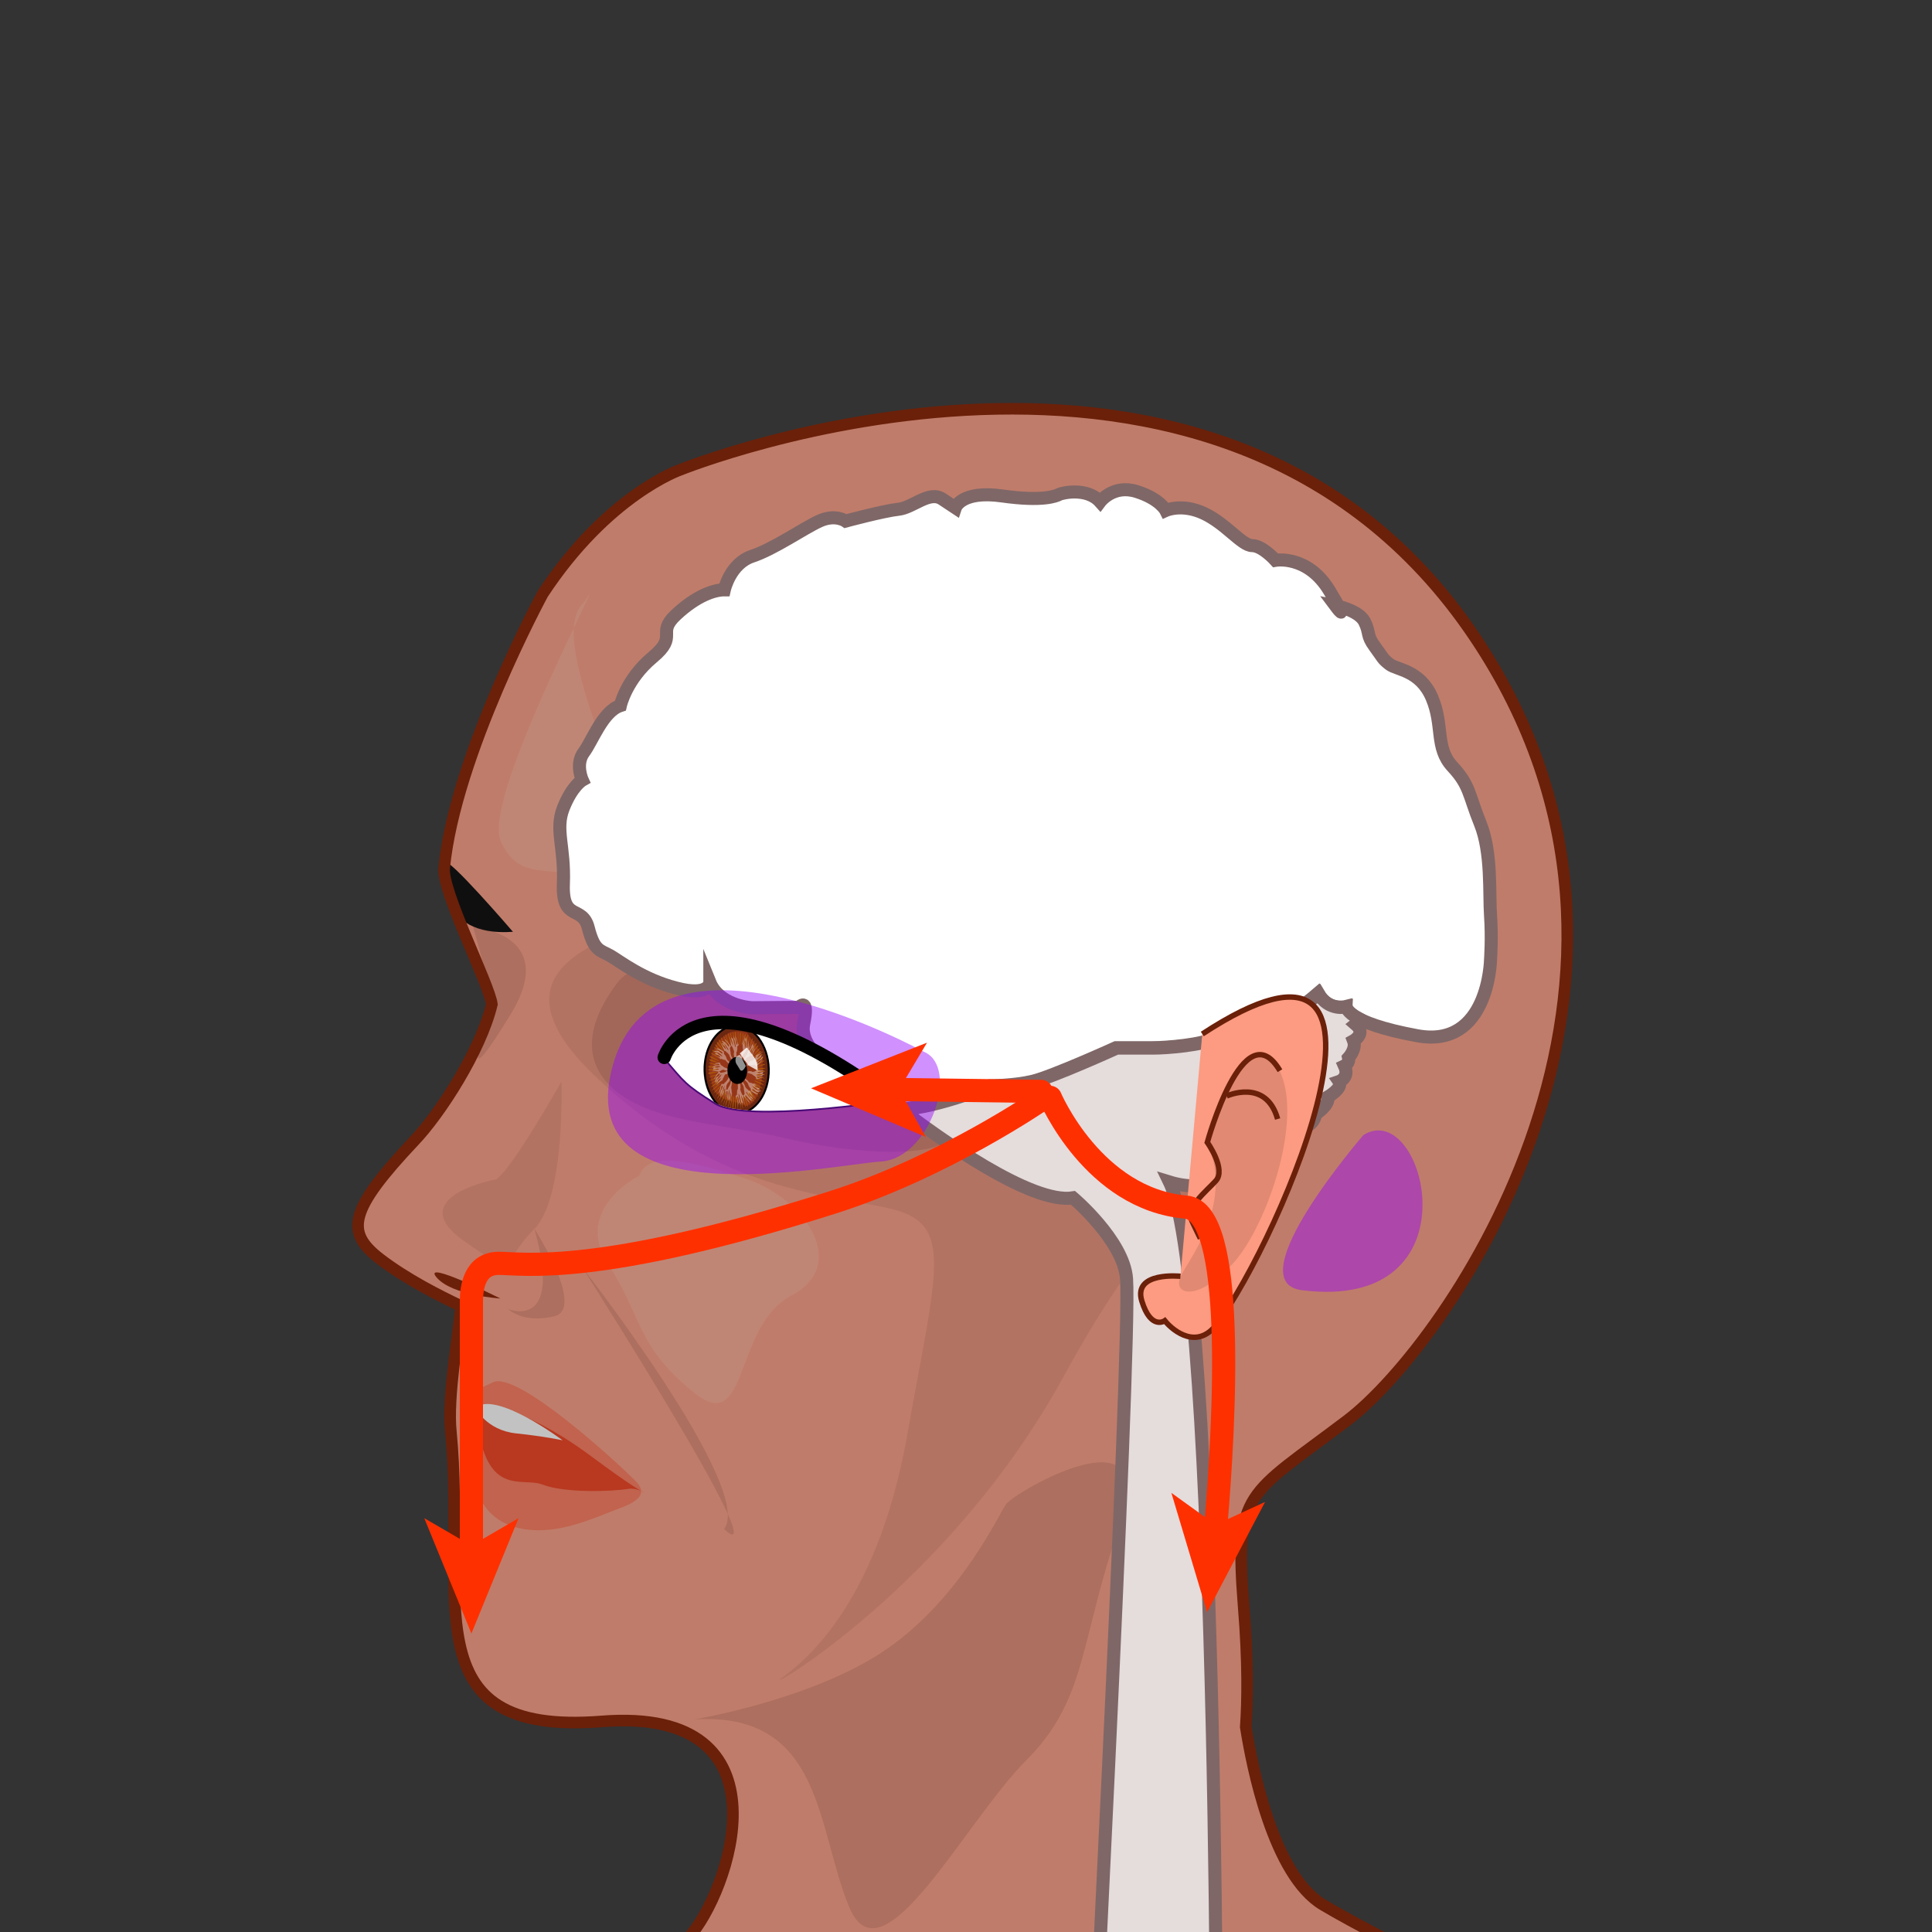 <?xml version="1.0" encoding="utf-8"?>
<!-- Generator: Adobe Illustrator 24.0.2, SVG Export Plug-In . SVG Version: 6.00 Build 0)  -->
<svg version="1.1" id="Layer_1" xmlns="http://www.w3.org/2000/svg" xmlns:xlink="http://www.w3.org/1999/xlink" x="0px" y="0px"
	 viewBox="0 0 1000 1000" style="enable-background:new 0 0 1000 1000;" xml:space="preserve">
<rect x="0" y="0" width="1000" height="1000" fill="#333333" stroke="none"/>
<style type="text/css">
	.st0{clip-path:url(#SVGID_2_);}
	.st1{opacity:0.7;}
	.st2{fill:#FC9B81;stroke:#6B2009;stroke-width:3.468;stroke-miterlimit:10;}
	.st3{opacity:9.000000e-02;fill:#3F1C18;enable-background:new    ;}
	.st4{fill:#E8320F;}
	.st5{opacity:0.14;fill:#3F1C18;enable-background:new    ;}
	.st6{opacity:0.42;fill:#FF4824;enable-background:new    ;}
	.st7{fill:#FFFFFF;}
	.st8{fill:none;stroke:#000000;stroke-width:1.734;stroke-miterlimit:10;}
	.st9{opacity:0.14;fill:#FFFFFF;enable-background:new    ;}
	.st10{fill:#FFFFFF;stroke:#7F6767;stroke-width:6.757;stroke-miterlimit:10;}
	.st11{fill:#E5DCDC;stroke:#7F6767;stroke-width:6.757;stroke-miterlimit:10;}
	.st12{opacity:0.44;fill:#9403FC;}
	.st13{fill:#FC9B81;stroke:#6B2009;stroke-width:2.81;stroke-miterlimit:10;}
	.st14{fill:none;stroke:#6B2009;stroke-width:2.81;stroke-miterlimit:10;}
	.st15{fill:#6B2009;}
	.st16{clip-path:url(#SVGID_4_);}
	.st17{fill:#963618;stroke:#000000;stroke-miterlimit:10;}
	.st18{opacity:0.28;enable-background:new    ;}
	.st19{fill:#AA5509;}
	.st20{opacity:0.67;}
	.st21{opacity:0.56;fill:#FFFFFF;enable-background:new    ;}
	.st22{opacity:0.57;fill:#FFFFFF;enable-background:new    ;}
	.st23{opacity:0.8;fill:#FFFFFF;enable-background:new    ;}
	.st24{fill:none;stroke:#000000;stroke-width:6.935;stroke-linecap:round;stroke-linejoin:round;stroke-miterlimit:10;}
	.st25{fill:none;stroke:#6B2009;stroke-width:6;stroke-miterlimit:10;}
	.st26{fill:none;stroke:#FF3000;stroke-width:12;stroke-linecap:round;stroke-miterlimit:10;}
	.st27{fill:#FF3000;}
</style>
<g>
	<defs>
		<rect id="SVGID_1_" x="-1.1" y="0.4" width="1001.2" height="999.6"/>
	</defs>
	<clipPath id="SVGID_2_">
		<use xlink:href="#SVGID_1_"  style="overflow:visible;"/>
	</clipPath>
	<g class="st0">
		<g class="st1">
			<path class="st2" d="M859.7,1085.2c-53.6-37.8-143.5-80.4-175-99.3c-25.7-15.4-36.7-71.7-39.9-92c0.9-13,1.3-33.3-1.1-62.5
				c-4.7-59.9,1.6-56.8,53.6-96.2c52-39.4,184.5-228.6,66.2-405.2C630.1,130.7,352,243.2,352,243.2s-37.4,12.9-71.1,64.2
				c0,0-45.3,83.6-51,141.9c-1.2,12.1,23.4,60.3,24.7,70.5c-5.8,24.1-26.8,56.7-40.3,70.8c-33.9,36-35.5,47.1-17.9,60.8
				c14.2,10.9,30.9,19.2,42.2,24.6c-1.1,14.1-7.2,46.9-5.2,65.4c8.2,85.1-22,157.5,78.1,149.6c100.1-7.9,65.7,89.4,44.8,112
				c-21,22.5-318.6,224.8-196.4,241.7c0,0,142.1-45.5,267.6-113.6l11.3,5.9C438.7,1137.2,913.3,1123,859.7,1085.2z"/>
			<g>
				<path class="st3" d="M490.7,269.9c0,0,48.6,129.6-8.3,174.7s-106.1,18.9-129.3,27.9c-23,9.2-110.2,22.6-45.2,84.4
					s122.1,61,154,69c31.9,7.9,22.8,31.5,8,115c-14.5,83.7-48.9,115.6-64.6,127.1s84.9-44.8,145.4-155.8s85.6-88.9,76.1-141.1
					C601.2,508.8,574,258.6,490.7,269.9z"/>
				<path class="st4" d="M246.4,730.8c-0.5-5.6,22.9-4.4,60.2,23.4c37.3,27.8,27,15.2,18.8,16.4c-8.4,1.4-33.2,2.3-44.6-2.2
					C269.7,764.2,250.6,776.2,246.4,730.8z"/>
				<path class="st3" d="M290.6,559.8c0,0-28,49.5-34.5,50.8c-6.3,1-45.2,10.7-16.7,31.2c28.5,20.4,20.6,10.7,37.2-5.7
					C292.8,619.7,290.6,559.8,290.6,559.8z"/>
				<path class="st5" d="M442,530.2c0,0-100.5-50.7-122.5-21.5c-22,29.2-14.1,49.4,6.9,61.1c21,11.7,49.7,12.1,82.2,19.8
					c32.5,7.6,87.6,12.1,84.5-6.8C490,563.4,471,528.6,442,530.2z"/>
				<path class="st6" d="M241.8,720.5c0,0,0.6,1.2,13.3-5c12.8-6.5,67.2,44.4,70.6,47.9c3.4,3.6,13.6,10.1-3.3,16.6
					c-16.9,6.5-33.2,14.2-51,11.5c-17.6-2.9-24.3-14.8-26.1-26.5C243.4,753.2,247.6,730.1,241.8,720.5z"/>
				<path class="st7" d="M246,728.7c0,0,5.8,11.6,21,13.2c15.2,1.6,24.2,3.6,24.2,3.6S256.4,719.4,246,728.7z"/>
				<path class="st5" d="M276.6,636c0,0,26.6,41.3,10.3,45.3c-16.2,4-24-3.8-24-3.8S291.8,689.7,276.6,636z"/>
				<g>
					<path d="M467.8,508.2L467.8,508.2L467.8,508.2z"/>
					<path d="M425.5,489.8c-34.6-15.1-75.7-11.1-95.6-7.8c-4.6-0.3-12.2-0.6-15.4-2.9c1.1,1.1,2.7,3,4.7,4.9
						c-0.8,0.1-1.3,0.2-1.3,0.2s0.7,0.1,1.8,0.1c4.9,4.6,11.3,9.6,16.7,9.4c9.3,0,33,0.6,33.6,0.3c20.2,2.9,30.1,2.6,35.4,7.1
						c10.9,9.7,62.5,6.8,62.5,6.8C466.8,507.5,460.3,504.6,425.5,489.8z"/>
					<path d="M467.8,508.2C467.8,508.2,468,507.9,467.8,508.2C468,507.9,467.8,508.2,467.8,508.2z"/>
					<path d="M468,507.9C468.2,508.1,468,507.9,468,507.9L468,507.9z"/>
					<path d="M314.6,479.1c-0.8-0.9-1.3-1.3-1.3-1.3C313.3,478.3,313.8,478.6,314.6,479.1z"/>
				</g>
				<path d="M265.5,482.3c0,0-34.7-40.4-35.1-35.6C229.8,451.6,225.4,485.2,265.5,482.3z"/>
				<path class="st5" d="M359.2,890c0,0,62.4-10.3,100.3-36.8c38.1-26.7,57.1-68.8,61.3-74.7s80.4-51,59.1,9.9s-16.8,91-49,123
					c-31.9,32.2-74.2,116.1-91.2,76C422.6,946.9,426.3,885.6,359.2,890z"/>
				<path class="st8" d="M343.8,547.3c0,0,21.6-48.9,116.6,22.1c0,0-74,11.4-89.9,1.5C354.5,560.9,354.8,560,343.8,547.3z"/>
				<path class="st5" d="M244.9,479.9c0,0,45,3.2,19.4,45.1s-15.1,14.9-12.6,6.6C253.9,523.4,256.5,519.8,244.9,479.9z"/>
				<path class="st5" d="M301.4,656c0,0,89.4,114.6,73.4,135.4C374.7,791.4,408.6,825.7,301.4,656z"/>
				<path class="st9" d="M330.8,608.6c0,0-34.5,17-16,45.8c18.4,28.8,14.2,41.4,43.6,65.8c29.6,24.6,20.7-33.5,51.2-49.6
					c30.5-16.1,6.9-50.1-23-60.3C356.8,600.4,335.8,595.5,330.8,608.6z"/>
				<path class="st5" d="M285.9,1198.2c0.4-0.5,0.3-0.9,0.6-1.4c33-77.9-21-34-70.4-1.3c-33.4,21.8-67,24.5-85.3,24.1
					c-1.3,13.2,7,22.5,29.4,25.5C159.7,1245.1,214.7,1227.5,285.9,1198.2z"/>
				<path class="st9" d="M302.2,311.9c17.7-29.4-53.5,101.2-43,123.5c10.2,22.6,25.9,11.1,60.6,20.7
					C347.8,443.8,277.8,333.3,302.2,311.9z"/>
			</g>
		</g>
		<g>
			<path class="st10" d="M367.4,508.4c0,0,0,7.6-17.4,3c-17.4-4.5-28.8-13.6-34.1-16.7c-5.3-3-8.3-2.3-11.4-14.4
				c-3-12.1-13.6-3-12.9-22.7c0.8-19.7-4.5-28,0-39.4c4.5-11.4,9.8-14.4,9.8-14.4s-3.8-8.3,0.8-14.4c4.5-6.1,9.8-21.2,18.9-24.2
				c0,0,3-13.6,16.7-25s1.5-12.1,12.1-22s19.7-12.9,25-12.9c0,0,3-13.6,14.4-17.4s26.5-14.4,34.8-18.2c8.3-3.8,13.6,0,13.6,0
				s19.7-5.3,27.3-6.1c7.6-0.8,15.9-9.8,22.7-5.3c6.8,4.5,6.8,4.5,6.8,4.5s3-9.1,24.2-6.1c21.2,3,28,0,29.5-0.8s14.4-3.8,21.2,3.8
				c0,0,6.8-9.1,18.9-5.3c12.1,3.8,15.1,9.8,15.1,9.8s8.3-3.8,19.7,1.5c11.4,5.3,19.7,16.7,25,16.7c5.3,0,12.1,7.6,12.1,7.6
				s16.7-3,28,15.9c11.4,18.9,3,7.6,3,7.6s12.1,2.3,15.1,8.3c3,6.1,0.8,6.8,5.3,12.9c4.5,6.1,3.8,6.1,7.6,9.1s15.9,3,22,17.4
				c6.1,14.4,1.5,25.8,10.6,35.6c9.1,9.8,8.3,14.4,14.4,29.5c6.1,15.1,4.5,36.4,5.3,47.7s0,22.7,0,22.7s-0.8,46.2-37.9,39.4
				c-37.1-6.8-37.1-15.1-37.1-15.1s-9.1,2.3-14.4-6.8c0,0-16.7,14.4-25,16.7s-22,2.3-28,6.1c-6.1,3.8-25.8,5.3-32.6,5.3
				s-18.9,0-18.9,0s-33.3,15.1-43.2,17.4c-9.8,2.3-22,2.3-22,2.3s-41.7,15.9-50,10.6c-8.3-5.3-26.5-16.7-26.5-16.7
				S413,544.2,416,529.8c3-14.4-2.5-8.4-2.5-8.4s-21,0.2-24.1,0.2C386.4,521.5,372,519.7,367.4,508.4z"/>
			<path class="st11" d="M701.7,530.2c0,0,1.4-1.1,1.9-2.8c-6.7-3.6-6.7-6.2-6.7-6.2s-9.1,2.3-14.4-6.8c0,0-16.7,14.4-25,16.7
				s-22,2.3-28,6.1c-6.1,3.8-25.8,5.3-32.6,5.3c-6.8,0-18.9,0-18.9,0s-33.3,15.1-43.2,17.4c-9.8,2.3-22,2.3-22,2.3
				s-34.3,13.1-46.9,11.6c19.6,15,67.9,49.7,89.5,46.2c0,0,26.3,22.2,27.7,41.9c2.5,35.4-20.4,476.8-20.4,476.8l67.1-4.7
				c0,0,1.9-467.7-24.5-522.2c17.2,5.3,38.5,1.6,66.1-27.9c0,0,8.3,0.5,9.6-7.3c0,0,7.2-4.5,6.3-8.8c0,0,8-4.7,5.8-8
				c0,0,5.6-1.9,2.8-8.1c0,0,2.7-1.3,2.1-4.2c0,0,4.2-4.6,2.6-8.8C700.6,538.7,707.3,535,701.7,530.2z"/>
		</g>
		<path class="st12" d="M478.2,544.4c0,0-137.2-75.7-160.8,6.3c-23.6,82,113.5,52,138.7,50.5C481.3,599.6,497.1,552.3,478.2,544.4z"
			/>
		<g>
			<g>
				<g>
					<path class="st13" d="M611,660.6c0,0-24.7-2.6-20,12.8c4.7,15.3,11.9,10.2,11.9,10.2c4.8,5.9,17,14.9,26.8,1.9
						c33.4-44.2,112.2-228.6-7.4-150.3"/>
					<path class="st13" d="M603.3,690.5"/>
				</g>
				<path class="st5" d="M625,591.2c0,0,20.2-63.6,35.7-39.8c15.5,23.8-4.3,82.2-22.2,102.2c-17.8,19.8-30.1,16.7-28,8.9
					C612.1,654.7,639.5,626.9,625,591.2z"/>
			</g>
			<path class="st14" d="M621.3,641c0,0-0.9-1.7-4.3-8.9c-3.4-7.2,6.8-14.9,12.3-20.9s-4.4-19.9-4.4-19.9s18.9-68.7,37.6-37.1"/>
			<path class="st14" d="M634.9,567.3c0,0,20.4-9.4,26.4,11.9"/>
		</g>
		<path class="st15" d="M259,672.1c0,0-41-20.5-33.1-11S259,672.1,259,672.1z"/>
		<path class="st7" d="M343.8,547.3c0,0,21.6-48.9,116.6,22.1c0,0-74,11.4-89.9,1.5C354.5,560.9,354.8,560,343.8,547.3z"/>
		<g>
			<g>
				<defs>
					<path id="SVGID_3_" d="M343.8,547.3c0,0,21.6-48.9,116.6,22.1c0,0-74,11.4-89.9,1.5C354.5,560.9,354.8,560,343.8,547.3z"/>
				</defs>
				<clipPath id="SVGID_4_">
					<use xlink:href="#SVGID_3_"  style="overflow:visible;"/>
				</clipPath>
				<g class="st16">
					
						<ellipse transform="matrix(1 -2.348524e-02 2.348524e-02 1 -12.895 9.105)" class="st17" cx="381.2" cy="553.5" rx="16.6" ry="22.7"/>
					<path class="st18" d="M364.3,557.2c1.4,12.5,10.4,20.8,19.6,18.9c9.2-2,15.3-13.6,13.6-26.3c-1.7-12.7-10.4-20.8-19.6-18.9
						C369,533,362.9,544.6,364.3,557.2z M367.6,557.3c-1.3-2.8,0-6.3,0.5-10.1c0.3-3.5,1.4-3.1,2.5-6c1.3-2.8,3-4.2,6.3-6.3
						c3.3-2.1,9-0.6,9-0.6c1.3-0.2,2,2.9,3.5,4c1.5,1.5,2.1,3.3,3.4,5.1c1.6,1.9,0.6,1.2,1.5,3.7c1,2.2,0,1.5,0.5,5.6
						c0.5,4-1.7,10.7-2.2,12.9c-0.7,2.1-2.4,5-4.8,6.2c-2.6,1.5-2.4-0.2-6-1c-3.8-0.5-6-2-6.8-1.9c-0.9-0.3-1.5-1.1-3.7-2.6
						C368.5,564.3,368.7,560.3,367.6,557.3z"/>
					<path class="st19" d="M367.4,557.5c-2.1,0.3,3.7-1.5,3.7-1.5C373.2,556.1,369.5,557.2,367.4,557.5z"/>
					<path class="st19" d="M391.7,552.2c-2.1,0.3,3.7-1.5,3.7-1.5C397.5,550.8,393.8,551.8,391.7,552.2z"/>
					<path class="st19" d="M367.5,559.4c-2.3,0.6,3.6-1.9,3.6-1.9C373.4,557,369.8,558.8,367.5,559.4z"/>
					<path class="st19" d="M391.5,550.9c-2.3,0.6,3.6-1.9,3.6-1.9C397.2,548.7,393.3,550.4,391.5,550.9z"/>
					<path class="st19" d="M368,560.9c-2,0.8,3.5-2.3,3.5-2.3C373.5,557.8,370,560.1,368,560.9z"/>
					<path class="st19" d="M391,549.5c-2,0.8,3.5-2.3,3.5-2.3C396.6,546.8,393.3,548.9,391,549.5z"/>
					<path class="st19" d="M368.3,562.6c-2,1.2,3.2-2.9,3.2-2.9C373.9,558.8,370.5,561.6,368.3,562.6z"/>
					<path class="st19" d="M390.9,548.6c-2,1.2,3.2-2.9,3.2-2.9C396.1,545,392.8,547.4,390.9,548.6z"/>
					<path class="st19" d="M369,564.2c-2,1.2,3-3.1,3-3.1C374.3,559.8,371.1,562.7,369,564.2z"/>
					<path class="st19" d="M390.2,547.4c-2,1.2,3-3.1,3-3.1C395.6,543.1,392.2,546.3,390.2,547.4z"/>
					<path class="st19" d="M369.8,565.6c-1.9,1.6,2.9-3.5,2.9-3.5C374.7,560.9,371.6,564.2,369.8,565.6z"/>
					<path class="st19" d="M389.8,546.4c-1.9,1.6,2.9-3.5,2.9-3.5C394.9,541.5,391.7,544.8,389.8,546.4z"/>
					<path class="st19" d="M370.7,566.9c-1.7,1.8,2.8-3.9,2.8-3.9C375,561.5,372.4,565.1,370.7,566.9z"/>
					<path class="st19" d="M389.2,545.2c-1.7,1.8,2.8-3.9,2.8-3.9C393.8,539.9,391.1,543.6,389.2,545.2z"/>
					<path class="st19" d="M371.6,568.3c-1.8,2,2.3-4.3,2.3-4.3C375.6,562.2,373.2,566.1,371.6,568.3z"/>
					<path class="st19" d="M388.7,544.5c-1.7,1.8,2.3-4.3,2.3-4.3C392.9,538.6,390.5,542.4,388.7,544.5z"/>
					<path class="st19" d="M372.4,569.3c-1.6,2.2,2.1-4.5,2.1-4.5C376.3,562.8,374,567,372.4,569.3z"/>
					<path class="st19" d="M388.1,543.7c-1.6,2.2,2.1-4.5,2.1-4.5C391.8,537,389.4,541.3,388.1,543.7z"/>
					<path class="st19" d="M373.4,570.4c-1.3,2.4,1.8-4.6,1.8-4.6C376.9,563.5,375,568.2,373.4,570.4z"/>
					<path class="st19" d="M387.3,542.7c-1.3,2.4,1.8-4.6,1.8-4.6C390.7,535.9,388.6,540.3,387.3,542.7z"/>
					<path class="st19" d="M374.7,571.3c-1.3,2.4,1.6-4.8,1.6-4.8C377.4,563.9,375.8,568.7,374.7,571.3z"/>
					<path class="st19" d="M386.5,542.2c-1.3,2.4,1.6-4.8,1.6-4.8C389.2,534.8,387.6,539.6,386.5,542.2z"/>
					<path class="st19" d="M375.7,572c-1.1,2.6,1.1-5.2,1.1-5.2C378.1,564.4,376.8,569.4,375.7,572z"/>
					<path class="st19" d="M385.6,541.5c-1.1,2.6,1.1-5.2,1.1-5.2C388,533.9,386.8,538.7,385.6,541.5z"/>
					<path class="st19" d="M377.1,572.6c-0.8,2.7,0.7-5.1,0.7-5.1C378.8,564.9,377.9,569.9,377.1,572.6z"/>
					<path class="st19" d="M384.8,541c-0.8,2.7,0.7-5.1,0.7-5.1C386.6,533.3,385.7,538.2,384.8,541z"/>
					<path class="st19" d="M378.2,573.1c-0.6,2.9,0.4-5.3,0.4-5.3C379.5,565,378.8,570.1,378.2,573.1z"/>
					<path class="st19" d="M383.9,540.7c-0.6,2.9,0.4-5.3,0.4-5.3C385.2,532.7,384.5,537.8,383.9,540.7z"/>
					<path class="st19" d="M379.4,573.5c-0.6,2.9,0-5.2,0-5.2C380.2,565.1,380,570.6,379.4,573.5z"/>
					<path class="st19" d="M383,540.4c-0.6,2.9,0-5.2,0-5.2C383.8,532,383.6,537.5,383,540.4z"/>
					<path class="st19" d="M380.7,573.7c-0.4,3.1-0.2-5.4-0.2-5.4C381.1,565.4,381.1,570.6,380.7,573.7z"/>
					<path class="st19" d="M382.1,540.1c-0.4,3.1-0.2-5.4-0.2-5.4C382.2,531.7,382.3,537.3,382.1,540.1z"/>
					<path class="st19" d="M382,573.5c0.1,3-0.7-5.3-0.7-5.3C381.7,565.5,382.2,570.7,382,573.5z"/>
					<path class="st19" d="M381,540.1c0.1,3-0.7-5.3-0.7-5.3C380.9,531.9,381.2,537.2,381,540.1z"/>
					<path class="st19" d="M383.5,573.5c0.1,3-0.8-5.1-0.8-5.1C382.3,565.2,383.4,570.5,383.5,573.5z"/>
					<path class="st19" d="M380.2,540.2c0.1,3-0.8-5.1-0.8-5.1C379.4,531.9,380.1,537.2,380.2,540.2z"/>
					<path class="st19" d="M384.5,573.1c0.3,3.2-1.3-5-1.3-5C383.2,565.1,384.3,570.3,384.5,573.1z"/>
					<path class="st19" d="M379.3,540.4c0.3,3.2-1.3-5-1.3-5C377.7,532.2,379,537.2,379.3,540.4z"/>
					<path class="st19" d="M386,572.6c0.5,3-1.7-4.9-1.7-4.9C384,564.9,385.3,569.9,386,572.6z"/>
					<path class="st19" d="M378.5,540.5c0.5,3-1.7-4.9-1.7-4.9C376.5,532.8,378,537.6,378.5,540.5z"/>
					<path class="st19" d="M387,572.3c0.5,3-1.9-4.7-1.9-4.7C384.6,564.6,386.5,569.3,387,572.3z"/>
					<path class="st19" d="M377.4,540.9c0.5,3-1.9-4.7-1.9-4.7C374.9,533.5,376.8,538.2,377.4,540.9z"/>
					<path class="st19" d="M388.2,571.6c0.9,2.9-2-4.4-2-4.4C385.2,564.3,387.3,568.7,388.2,571.6z"/>
					<path class="st19" d="M376.7,541.5c0.9,2.9-2-4.4-2-4.4C373.7,534.1,376,538.7,376.7,541.5z"/>
					<path class="st19" d="M389.3,570.6c1.1,2.6-2.4-3.9-2.4-3.9C386,563.7,388.2,567.9,389.3,570.6z"/>
					<path class="st19" d="M375.9,542c1.1,2.6-2.6-4.1-2.6-4.1C372.4,535,374.8,539.4,375.9,542z"/>
					<path class="st19" d="M390.2,569.8c1.3,2.4-2.8-3.9-2.8-3.9C386.5,563,389.2,567.1,390.2,569.8z"/>
					<path class="st19" d="M375,542.8c1.3,2.4-2.8-3.9-2.8-3.9C371.3,536.5,373.9,540.2,375,542.8z"/>
					<path class="st19" d="M390.2,569.8c1.3,2.4-2.8-3.9-2.8-3.9C386.5,563,389.2,567.1,390.2,569.8z"/>
					<path class="st19" d="M375,542.8c1.3,2.4-2.8-3.9-2.8-3.9C371.3,536.5,373.9,540.2,375,542.8z"/>
					<path class="st19" d="M391.1,568.5c1.3,2.4-3.2-3.4-3.2-3.4C386.9,562.5,389.9,566.1,391.1,568.5z"/>
					<path class="st19" d="M374.4,543.6c1.3,2.4-3.2-3.4-3.2-3.4C370.2,537.5,373.2,541.2,374.4,543.6z"/>
					<path class="st19" d="M392.2,567.1c1.7,2.3-3.1-3-3.1-3C387.6,561.5,390.7,564.9,392.2,567.1z"/>
					<path class="st19" d="M373.7,544.5c1.7,2.3-3.3-3.1-3.3-3.1C369.1,539,372,542.2,373.7,544.5z"/>
					<path class="st19" d="M393.1,565.8c1.6,1.9-3.3-2.7-3.3-2.7C388.1,560.8,391.2,563.8,393.1,565.8z"/>
					<path class="st19" d="M373.2,545.3c1.6,1.9-3.3-2.7-3.3-2.7C368.1,540.5,371.6,543.4,373.2,545.3z"/>
					<path class="st19" d="M393.7,564.4c1.8,1.7-3.6-2.2-3.6-2.2C388.6,560.1,392.1,562.5,393.7,564.4z"/>
					<path class="st19" d="M372.7,546.4c1.8,1.7-3.6-2.2-3.6-2.2C367.3,542.1,370.7,544.6,372.7,546.4z"/>
					<path class="st19" d="M394.3,563c1.8,1.7-3.5-1.8-3.5-1.8C388.7,559.4,392.3,561.2,394.3,563z"/>
					<path class="st19" d="M372,547.4c1.8,1.7-3.5-1.8-3.5-1.8C366.7,544,370.2,545.8,372,547.4z"/>
					<path class="st19" d="M394.9,561.2c2,1.4-3.9-1.3-3.9-1.3C389,558.5,392.9,559.8,394.9,561.2z"/>
					<path class="st19" d="M371.8,548.8c2,1.4-3.9-1.3-3.9-1.3C365.9,545.6,369.8,547.4,371.8,548.8z"/>
					<path class="st19" d="M395.3,559.6c2.1,1.2-3.8-0.9-3.8-0.9C389.3,557.6,393.1,558.4,395.3,559.6z"/>
					<path class="st19" d="M371.4,549.9c2.1,1.2-3.8-0.9-3.8-0.9C365.6,547.6,369.4,548.5,371.4,549.9z"/>
					<path class="st19" d="M395.4,557.9c2.3,0.9-3.8-0.5-3.8-0.5C389.3,556.5,393.4,557.1,395.4,557.9z"/>
					<path class="st19" d="M371.3,551c2.3,0.9-3.8-0.5-3.8-0.5C365.2,549.6,369.2,550.3,371.3,551z"/>
					<path class="st19" d="M395.6,556.1c2.2,0.5-3.9,0.2-3.9,0.2C389.4,555.4,393.3,555.6,395.6,556.1z"/>
					<path class="st19" d="M371.1,552.3c2.2,0.5-3.9,0.2-3.9,0.2C364.9,551.6,369,551.6,371.1,552.3z"/>
					<path class="st19" d="M395.7,554.3c2.2,0.5-3.8,0.6-3.8,0.6C389.7,554.5,393.5,554.3,395.7,554.3z"/>
					<path class="st19" d="M371.1,553.4c2.2,0.5-3.8,0.6-3.8,0.6C364.8,553.4,368.6,553.2,371.1,553.4z"/>
					<path class="st19" d="M395.7,552.8c2.2,0.1-3.7,1.1-3.7,1.1C389.7,553.4,393.3,552.6,395.7,552.8z"/>
					<path class="st19" d="M370.9,554.8c2.2,0.1-3.7,1.1-3.7,1.1C364.9,555.3,368.7,554.7,370.9,554.8z"/>
					<g class="st20">
						<path class="st21" d="M386.4,551.8c0,0,0.8-0.6,1.4-0.5c0.6-0.3,0.6-0.3,0.8-0.1c0.2,0.2,1.5,0,1.9-0.1s0.6,0.8,1,0.7
							s0.2-0.2,0.8-0.6c0.2-0.2,0.8-0.6,1.7-1.8s0.9-1.2,0.9-1.2s-0.8,0.6-1.7,1.8c-1.1,1.1-1.3,0.2-1.3,0.2s0.7-1,1.7-1.4
							c1-0.4,1.5-2.6,1.5-2.6s-0.7,1-1.2,1.7c-0.5,0.7-1.3,1.3-2.3,1.7s-0.2-0.2,0.1-0.7c0.4-0.5,0.9-0.8,1.7-1.4
							c0.8-0.6,0.5-0.7,0.8-1.7c0.2-0.2-0.9,0.8-1.3,1.3c-0.4,0.5-1.2,0.6-1.2,0.6s0.5-0.7,1.1-1.5c0.8-0.6,2.1-1.9,2.1-1.9
							l-0.6,0.3c0,0-0.5,0.7-2,1.2c-1.4,0.5-0.6,0.3-1.1,1.1c-0.5,0.7-0.5,1.2-1.2,1.7c-0.8,0.6,0,0-1,0.4c-0.8,0.1-1.5,1.1-1.5,1.1
							C386.5,551.1,386.4,551.8,386.4,551.8z"/>
						<path class="st21" d="M377.2,553.7c0,0-0.8,0.6-1.4,0.9c-0.4,0.1-0.6,0.3-1,0.4c-0.4,0.1-1.7,0.3-1.7,0.3
							c-0.2,0.2-0.6-0.8-1-0.7c-0.2,0.2-0.2,0.2-0.5,0.7c-0.4,0.5-0.5,0.7-1.4,2s-0.6,1.4-0.6,1.4s0.5-0.7,1.6-2.2
							c1.1-1.5,1.4-0.5,1.4-0.5s-0.5,1.2-1.5,1.5c-0.9,0.8-1.3,2.8-1,3c0.2-0.2,0.5-1.2,1-1.9c0.5-0.7,1.2-1.7,2-2.3
							c0.8-0.6,0.2,0.2-0.1,0.7c-0.4,0.5-0.7,1-1.7,1.8c-0.9,0.8-0.5,1.2-0.6,1.8c-0.2,0.2,0.9-0.8,1.2-1.7c0.4-0.5,1.4-0.9,1.4-0.9
							s-0.5,0.7-1.1,1.5c-0.5,0.7-1.6,2.2-1.6,2.2l0.8-0.6c0,0,0.5-0.7,1.9-1.6c1.4-0.9,0.4-0.5,0.9-1.2s0.6-1.4,1-1.9
							c0.5-0.7,0.2-0.2,1-0.4c0.8-0.6,1.3-1.3,1.3-1.3C377.1,554.4,377.2,553.7,377.2,553.7z"/>
						<path class="st21" d="M381.3,547.4c0,0-0.2-1.3-0.1-1.9c-0.1-0.8-0.1-0.8,0.2-1.3c0.2-0.2,0.3-2,0.2-2.4s0.8-0.6,0.7-1
							s-0.1-0.4-0.4-1c-0.3-0.6-0.4-1-0.8-2.5c-0.7-1.6-0.6-1.2-0.6-1.2s0.2,1.3,0.9,2.9c0.7,1.6-0.1,1.8-0.1,1.8s-0.4-1-0.6-2.3
							c-0.2-1.3-1.8-2.7-1.5-2.6c0.2,0.2,0.6,1.2,0.8,2c0.4,1,0.6,2.3,0.8,3.6c0.2,1.3-0.2,0.2-0.5-0.4c-0.1-0.8-0.5-1.4-0.7-2.7
							c-0.2-1.3-0.6-0.8-1.1-1.5c-0.1-0.4,0.2,1.3,0.6,2.3c0.3,0.6,0.3,2.1,0.3,2.1s-0.4-1-0.8-2c-0.4-1-0.9-2.9-0.9-2.9l0.1,0.8
							c0,0,0.4,1,0.5,3c0.1,1.9,0.3,0.6,0.7,1.6c0.4,1,0.6,1.2,0.8,2c0.4,1,0.1,0.4,0,1.5c0,1.1,0.4,2.5,0.4,2.5
							C380.7,547.3,381.3,547.4,381.3,547.4z"/>
						<path class="st21" d="M381.8,560.8c0,0,0.2,1.3,0.1,1.9c0.1,0.8,0.1,0.8-0.2,1.3c-0.2,0.2-0.3,2-0.2,2.4s-0.8,0.6-0.7,1
							s0.1,0.4,0.4,1c0.3,0.6,0.4,1,0.8,2.5c0.7,1.6,0.6,1.2,0.6,1.2s-0.2-1.3-0.9-2.9c-0.7-1.6,0.1-1.8,0.1-1.8s0.6,1.2,0.6,2.3
							c0.2,1.3,1.8,2.7,1.5,2.6c0,0-0.6-1.2-0.8-2c-0.4-1-0.6-2.3-0.8-3.6c-0.2-1.3,0.2-0.2,0.5,0.4c0.1,0.8,0.5,1.4,0.7,2.7
							c0.2,1.3,0.6,0.8,1.1,1.5c0.1,0.4-0.2-1.3-0.6-2.3c-0.3-0.6-0.3-2.1-0.3-2.1s0.4,1,0.8,2c0.4,1,0.9,2.9,0.9,2.9l-0.1-0.8
							c0,0-0.4-1-0.5-3c-0.1-1.9-0.3-0.6-0.7-1.6c-0.4-1-0.6-1.2-0.8-2c-0.4-1-0.1-0.4,0-1.5c0-1.1-0.4-2.5-0.4-2.5
							C382.1,560.9,381.8,560.8,381.8,560.8z"/>
						<path class="st21" d="M385.1,549.4c0,0,0.7-1,1.1-1.5c0.4-0.5,0.4-0.5,0.8-0.6c0.2-0.2,1.4-0.9,1.5-1.1
							c0.2-0.2,0.7,0.5,0.9,0.3c0.2-0.2,0.2-0.2,0.3-0.9c0.1-0.7,0.5-0.7,0.9-2.3s0.2-1.3,0.2-1.3s-0.3,0.9-1.1,2.6
							c-0.6,1.8-1.1,1.1-1.1,1.1s0.3-0.9,1-1.9c0.7-1,0.5-3.3,0.5-3.3s-0.2,1.3-0.5,2.2c-0.3,0.9-0.7,2.1-1.3,2.8
							c-0.7,1-0.4,0.1-0.1-0.8c0.1-0.7,0.6-1.4,1.3-2.4c0.7-1,0-1.1,0.3-2c-0.1-0.4-0.9,1.2-1,1.9c-0.3,0.9-1.1,1.5-1.1,1.5
							s0.2-1.3,0.7-2.1c0.3-0.9,1.3-2.8,1.3-2.8l-0.5,0.7c0,0-0.3,0.9-1.3,2.4c-0.9,1.2-0.1,0.7-0.6,1.4c-0.3,0.9-0.2,1.3-0.5,2.2
							c-0.5,0.7-0.2,0.2-0.7,1s-1.2,2.1-1.2,2.1C385,548.5,385.1,549.4,385.1,549.4z"/>
						<path class="st21" d="M377.5,556.9c0,0-0.5,1.2-0.8,1.7s-0.5,0.7-0.7,1c-0.2,0.2-1.3,1.3-1.5,1.5c-0.2,0.2-0.9-0.3-1.1,0
							c-0.2,0.2,0.1,0.4-0.3,0.9c-0.1,0.7-0.3,0.9-0.7,2.5c-0.4,1.6,0,1.5,0,1.5s0.3-0.9,0.8-2.7c0.3-2,0.9-1.2,0.9-1.2
							s0,1.1-0.9,2.3c-0.5,1.2-0.3,3.5-0.1,3.3c0.2-0.2,0.2-1.3,0.5-2.2c0.3-0.9,0.7-2.1,1.2-3.2c0.5-1.2,0.2-0.2,0.1,0.4
							c-0.1,0.7-0.2,1.3-0.9,2.3c-0.5,1.2,0,1.1-0.1,2.2c0.1,0.4,0.6-1.4,0.7-2.1c0-1.1,0.8-1.7,0.8-1.7s0,1.1-0.3,2
							c-0.3,0.9-1,3-1,3l0.3-0.9c0,0,0.3-0.9,1.1-2.6c0.8-1.7,0.1-0.7,0.4-1.6c0-1.1,0-1.5,0.5-2.2c0.3-0.9,0.2-0.2,0.9-1.2
							c0.5-0.7,0.7-2.1,0.7-2.1C378,557.3,377.5,556.9,377.5,556.9z"/>
						<path class="st21" d="M379.3,548.2c0,0-0.4-1-0.9-1.8c-0.1-0.8-0.4-1-0.2-1.3c-0.1-0.4-0.3-2.1-0.4-2.5s0.5-0.7,0.5-1.2
							c-0.2-0.2-0.2-0.2-0.6-0.8c-0.5-0.4-0.6-0.8-1.6-1.9c-1.1-1.1-1-0.7-1-0.7s0.6,0.8,1.6,1.9c1.3,1.3,0.5,1.9,0.5,1.9
							s-0.6-0.8-1.4-1.7c-0.6-1.2-2.4-1.3-2.4-1.3c0.2,0.2,1,0.7,1.5,1.5c0.7,0.5,1.4,1.7,1.9,2.5c0.6,1.2-0.1,0.7-0.4,0.1
							c-0.3-0.6-0.8-0.9-1.4-2.1c-0.6-1.2-0.7-0.5-1.5-1.1c-0.2-0.2,0.6,1.2,1.4,1.7c0.5,0.4,0.9,1.8,0.9,1.8s-0.7-0.5-1.3-1.3
							c-0.6-0.8-1.9-2.1-1.9-2.1l0.6,0.8c0,0,0.6,0.8,1.3,2.4c0.9,1.8,0.3,0.6,1.1,1.1c0.6,0.8,1,0.7,1.5,1.5
							c0.6,0.8,0.2,0.2,0.6,1.2c0.4,1,1.2,2,1.2,2C379,548.7,379.3,548.2,379.3,548.2z"/>
						<path class="st21" d="M383.9,560.4c0,0,0.4,1,0.9,1.8c0.1,0.8,0.4,1,0.2,1.3c0.1,0.4,0.3,2.1,0.4,2.5s-0.5,0.7-0.5,1.2
							c0.2,0.2,0.2,0.2,0.6,0.8c0.5,0.4,0.6,0.8,1.6,1.9s1,0.7,1,0.7s-0.6-0.8-1.6-1.9c-1.3-1.3-0.5-1.9-0.5-1.9s0.6,0.8,1.4,1.7
							c0.6,1.2,2.4,1.3,2.4,1.3c-0.2-0.2-1-0.7-1.5-1.5c-0.7-0.5-1.4-1.7-1.9-2.5c-0.6-1.2,0.1-0.7,0.4-0.1c0.3,0.6,0.8,0.9,1.4,2.1
							c0.6,1.2,0.7,0.5,1.5,1.1c0.2,0.2-0.6-1.2-1.4-1.7c-0.7-0.5-0.9-1.8-0.9-1.8s0.7,0.5,1.3,1.3c0.6,0.8,1.9,2.1,1.9,2.1
							l-0.6-0.8c0,0-0.6-0.8-1.3-2.4c-0.9-1.8-0.3-0.6-1.1-1.1c-0.6-0.8-1-0.7-1.5-1.5c-0.6-0.8-0.2-0.2-0.6-1.2c-0.4-1-1.2-2-1.2-2
							C384.5,560.1,383.9,560.4,383.9,560.4z"/>
						<path class="st21" d="M383.8,548.1c0,0,0.5-1.2,0.6-1.8c0.4-0.5,0.3-0.9,0.7-1c0.2-0.2,1.1-1.5,1.4-2c0.2-0.2,0.7,0.1,1-0.4
							c0.2-0.2-0.1-0.4,0-1.1c0.1-0.7,0-1.1,0-2.6c0.1-1.8,0-1.5,0-1.5s0,1.1-0.4,3.1c-0.3,2-0.8,1.7-0.8,1.7s0.2-1.3,0.4-2.7
							c0.2-1.3-0.6-3.4-0.6-3.4s0,1.5,0.2,2.4c0.1,0.8-0.1,2.2-0.5,3.3c-0.2,1.3-0.2,0.2-0.3-0.6c-0.1-0.8,0-1.5,0.4-2.7
							c0.5-1.2-0.4-1-0.3-2.1c-0.1-0.4-0.2,1.3-0.1,2.2c0.1,0.8-0.6,1.8-0.6,1.8s0-1.1,0.1-2.2c0-1.1,0.4-3.1,0.4-3.1l-0.3,0.9
							c0,0,0,1.1-0.6,2.9c-0.6,1.8-0.1,0.7-0.1,1.8c0,1.1,0,1.5,0.2,2.4c0,1.1-0.2,0.2-0.6,1.4c-0.3,0.9-0.5,2.2-0.5,2.2
							C383.1,547.5,383.8,548.1,383.8,548.1z"/>
						<path class="st21" d="M378.4,558.7c0,0,0,1.1-0.3,2c-0.3,0.9-0.3,0.9-0.5,1.2c-0.2,0.2-1,1.9-1,1.9c0.1,0.4-0.8,0.1-1,0.4
							c0.1,0.4,0.1,0.4,0,1.1c-0.1,0.7,0,1.1,0.2,2.8c0.3,1.7,0.2,1.3,0.2,1.3s0-1.1-0.1-3c-0.1-1.9,0.6-1.8,0.6-1.8s0.2,1.3,0,2.6
							c-0.2,1.3,1,3.3,0.7,3.1c-0.2-0.2,0-1.5-0.2-2.4c-0.1-0.8,0.1-2.2,0.3-3.5c0-1.1,0.2-0.2,0.3,0.6s0,1.5-0.2,2.8
							c-0.2,1.3,0.4,1,0.5,1.9c0.1,0.4,0.2-1.3,0.1-2.2c-0.1-0.8,0.3-2,0.3-2s0.2,1.3,0.2,2.4c0,1.1-0.1,3.3-0.1,3.3l0-1.1
							c0,0-0.2-1.3,0.4-3.1c0.3-2-0.1-0.8-0.1-1.9c0-1.1-0.2-1.3-0.2-2.4c0-1.1,0.2-0.2,0.2-1.3c0.2-1.3,0.2-2.4,0.2-2.4
							C378.9,559.1,378.4,558.7,378.4,558.7z"/>
						<path class="st21" d="M377.9,550.1c0,0-0.6-0.8-1.3-1.3c-0.3-0.6-0.6-0.8-0.6-1.2s-0.9-1.8-1.2-2c-0.2-0.2,0-1.1-0.2-1.3
							c-0.2-0.2-0.2-0.2-0.7-0.5c-0.2-0.2-0.7-0.5-1.9-1c-1.2-0.5-1.1,0-1.1,0s0.7,0.5,2.1,1.2s0.9,1.4,0.9,1.4s-0.9-0.3-1.7-1.2
							c-1-0.7-2.4-0.2-2.6,0c0.2,0.2,1.2,0.5,1.8,0.6c0.7,0.1,1.7,0.8,2.2,1.6c0.8,0.9,0.1,0.4-0.4,0.1c-0.5-0.4-1.2-0.5-1.7-1.2
							c-1-0.7-0.8,0.1-1.5,0c-0.4,0.1,1,0.7,1.7,0.8c0.7,0.1,1.3,1.3,1.3,1.3s-0.9-0.3-1.4-0.6c-0.7-0.5-2.1-1.2-2.1-1.2l0.7,0.5
							c0,0,0.7,0.1,2,1.4c1.3,1.3,0.5,0.4,1.4,0.6c0.7,0.5,0.9,0.3,1.8,0.6c0.7,0.5,0.2,0.2,0.8,0.9c0.6,0.8,1.7,1.2,1.7,1.2
							C377.5,550.6,377.9,550.1,377.9,550.1z"/>
						<path class="st21" d="M385.4,558.9c0,0,0.8,0.9,1.3,1.3c0.3,0.6,0.6,0.8,0.6,1.2s0.9,1.8,1.2,2c0.2,0.2,0,1.1,0.2,1.3
							c0.2,0.2,0.2,0.2,0.7,0.5c0.2,0.2,0.7,0.5,1.9,1c1.2,0.5,1.1,0,1.1,0s-0.7-0.5-2.1-1.2c-1.4-0.6-0.9-1.4-0.9-1.4
							s0.9,0.3,1.7,1.2c1,0.7,2.4,0.2,2.6,0c0.2-0.2-1.2-0.5-1.8-0.6c-0.7-0.1-1.7-0.8-2.2-1.6c-0.8-0.9-0.1-0.4,0.4-0.1
							c0.5,0.4,1.2,0.5,1.7,1.2c1,0.7,0.8-0.1,1.5,0c0.4-0.1-1-0.7-1.7-0.8c-0.7-0.1-1.3-1.3-1.3-1.3s0.9,0.3,1.4,0.6
							c0.7,0.5,2.1,1.2,2.1,1.2l-0.7-0.5c0,0-0.7-0.1-2-1.4c-1.3-1.3-0.5-0.4-1.4-0.6c-0.7-0.5-0.9-0.3-1.8-0.6
							c-0.7-0.5-0.2-0.2-0.8-0.9s-1.7-1.2-1.7-1.2C385.8,558.4,385.4,558.9,385.4,558.9z"/>
						<path class="st21" d="M377.3,553.1c0,0-0.8,0.1-1.3-0.2c-0.5-0.4-0.7-0.1-1.2-0.5c-0.2-0.2-1.5-1.1-1.7-1.2
							c-0.2-0.2-0.4-1-0.6-1.2c-0.2-0.2-0.4,0.1-0.8,0.1c-0.4,0.1-0.8,0.1-2,0.8c-1,0.4-1,0.4-1,0.4s0.8-0.1,2.3-0.6
							c1.4-0.5,1.4,0.6,1.4,0.6s-0.8,0.1-1.9,0.1c-1.1,0-2.3,1.7-2.1,1.4c0,0,1-0.4,1.6-0.7c0.6-0.3,1.7-0.3,2.4-0.2
							c1.1,0,0.1,0.4-0.4,0.5c-0.4,0.1-1,0.4-1.9,0.1s-0.8,0.6-1.1,1.1c-0.2,0.2,1.1,0,1.7-0.3c0.6-0.3,1.5,0,1.5,0
							s-0.8,0.6-1.4,0.5c-0.7-0.1-2.3,0.6-2.3,0.6l0.7,0.1c0,0,0.6-0.3,2.2,0.1c1.3,0.2,0.4-0.1,1.3-0.2c0.6-0.3,0.8-0.6,1.6-0.7
							c0.8-0.1,0,0,0.9,0.3s1.9-0.1,1.9-0.1C377.2,553.7,377.3,553.1,377.3,553.1z"/>
						<path class="st21" d="M386.8,555.4c0,0,1.1,0,1.3,0.2c0.5,0.4,0.7,0.1,1.2,0.5c0.2,0.2,1.5,1.1,1.7,1.2c0.2,0.2,0.4,1,0.6,1.2
							c0.2,0.2,0.4-0.1,0.8-0.1c0.4-0.1,0.8-0.1,2-0.8c1-0.4,1-0.4,1-0.4s-0.8,0.1-2.3,0.6c-1.4,0.5-1.4-0.6-1.4-0.6
							s0.8-0.1,1.9-0.1c1.1,0,2.3-1.7,2.1-1.4c-0.2,0.2-1,0.4-1.6,0.7c-0.6,0.3-1.7,0.3-2.4,0.2c-0.7-0.1-0.1-0.4,0.4-0.5
							c0.4-0.1,1-0.4,1.9-0.1c1.1,0,0.8-0.6,1.1-1.1c0.2-0.2-1.1,0-1.7,0.3c-0.6,0.3-1.5,0-1.5,0s0.8-0.6,1.4-0.5
							c0.8-0.1,2.3-0.6,2.3-0.6l-0.7-0.1c0,0-0.6,0.3-2.2-0.1c-1.3-0.2-0.4,0.1-1.3,0.2c-0.6,0.3-0.8,0.6-1.6,0.7
							c-0.8,0.1,0,0-0.9-0.3s-1.9,0.1-1.9,0.1C387.1,554.9,386.8,555.4,386.8,555.4z"/>
					</g>
					
						<ellipse transform="matrix(1 -2.348524e-02 2.348524e-02 1 -12.904 9.113)" cx="381.5" cy="553.9" rx="5.1" ry="7"/>
					<g>
						<path class="st22" d="M386,551.8l-2.9-5.8c0,0-2.4,0.2-2.4,2.4c-0.1,2.2,0.8,2.5,2.1,4.9C384.1,556,386,551.8,386,551.8z"/>
						<path class="st23" d="M382.9,545.2l3.6-3c0,0,4.3,4.9,5.1,7.4c0.8,2.5,0.5,4.5,0.5,4.5l-4.8-2.7L382.9,545.2z"/>
					</g>
				</g>
			</g>
		</g>
		<path class="st24" d="M343.8,547.3c0,0,16.5-53.2,118.9,23"/>
		<path class="st12" d="M705.7,587.5c0,0-65.8,76-31.9,80.3C766.1,679.4,737.5,567.5,705.7,587.5z"/>
		<path class="st25" d="M859.7,1085.2c-53.6-37.8-143.5-80.4-175-99.3c-25.7-15.4-36.7-71.7-39.9-92c0.9-13,1.3-33.3-1.1-62.5
			c-4.7-59.9,1.6-56.8,53.6-96.2c52-39.4,184.5-228.6,66.2-405.2C630.1,130.7,352,243.2,352,243.2s-37.4,12.9-71.1,64.2
			c0,0-45.3,83.6-51,141.9c-1.2,12.1,23.4,60.3,24.7,70.5c-5.8,24.1-26.8,56.7-40.3,70.8c-33.9,36-35.5,47.1-17.9,60.8
			c14.2,10.9,30.9,19.2,42.2,24.6c-1.1,14.1-7.2,46.9-5.2,65.4c8.2,85.1-22,157.5,78.1,149.6c100.1-7.9,65.7,89.4,44.8,112
			c-21,22.5-318.6,224.8-196.4,241.7c0,0,142.1-45.5,267.6-113.6l11.3,5.9C438.7,1137.2,913.3,1123,859.7,1085.2z"/>
	</g>
</g>
<g>
	<g>
		<path class="st26" d="M543.6,568c0,0,22.3,52.6,70.2,56.8c25.7,2.2,20.5,107,15.3,167.5"/>
		<g>
			<polygon class="st27" points="624.8,834.5 606.3,772.7 629.2,789.2 654.8,777.4 			"/>
		</g>
	</g>
</g>
<g>
	<g>
		<path class="st26" d="M244,803.1c0-49.3,0-124.7,0-129.5c0-7.1,1.6-19.7,14.2-19.7c12.6,0,51.2,7.1,172.6-31.5
			c57.9-18.4,108.8-53.6,108.8-53.6"/>
		<g>
			<polygon class="st27" points="244,845.5 268.4,785.8 244,800 219.6,785.8 			"/>
		</g>
	</g>
</g>
<g>
	<g>
		<line class="st26" x1="538.9" y1="564.9" x2="462.2" y2="563.9"/>
		<g>
			<polygon class="st27" points="419.8,563.3 479.8,539.7 465.4,563.9 479.2,588.5 			"/>
		</g>
	</g>
</g>
</svg>
